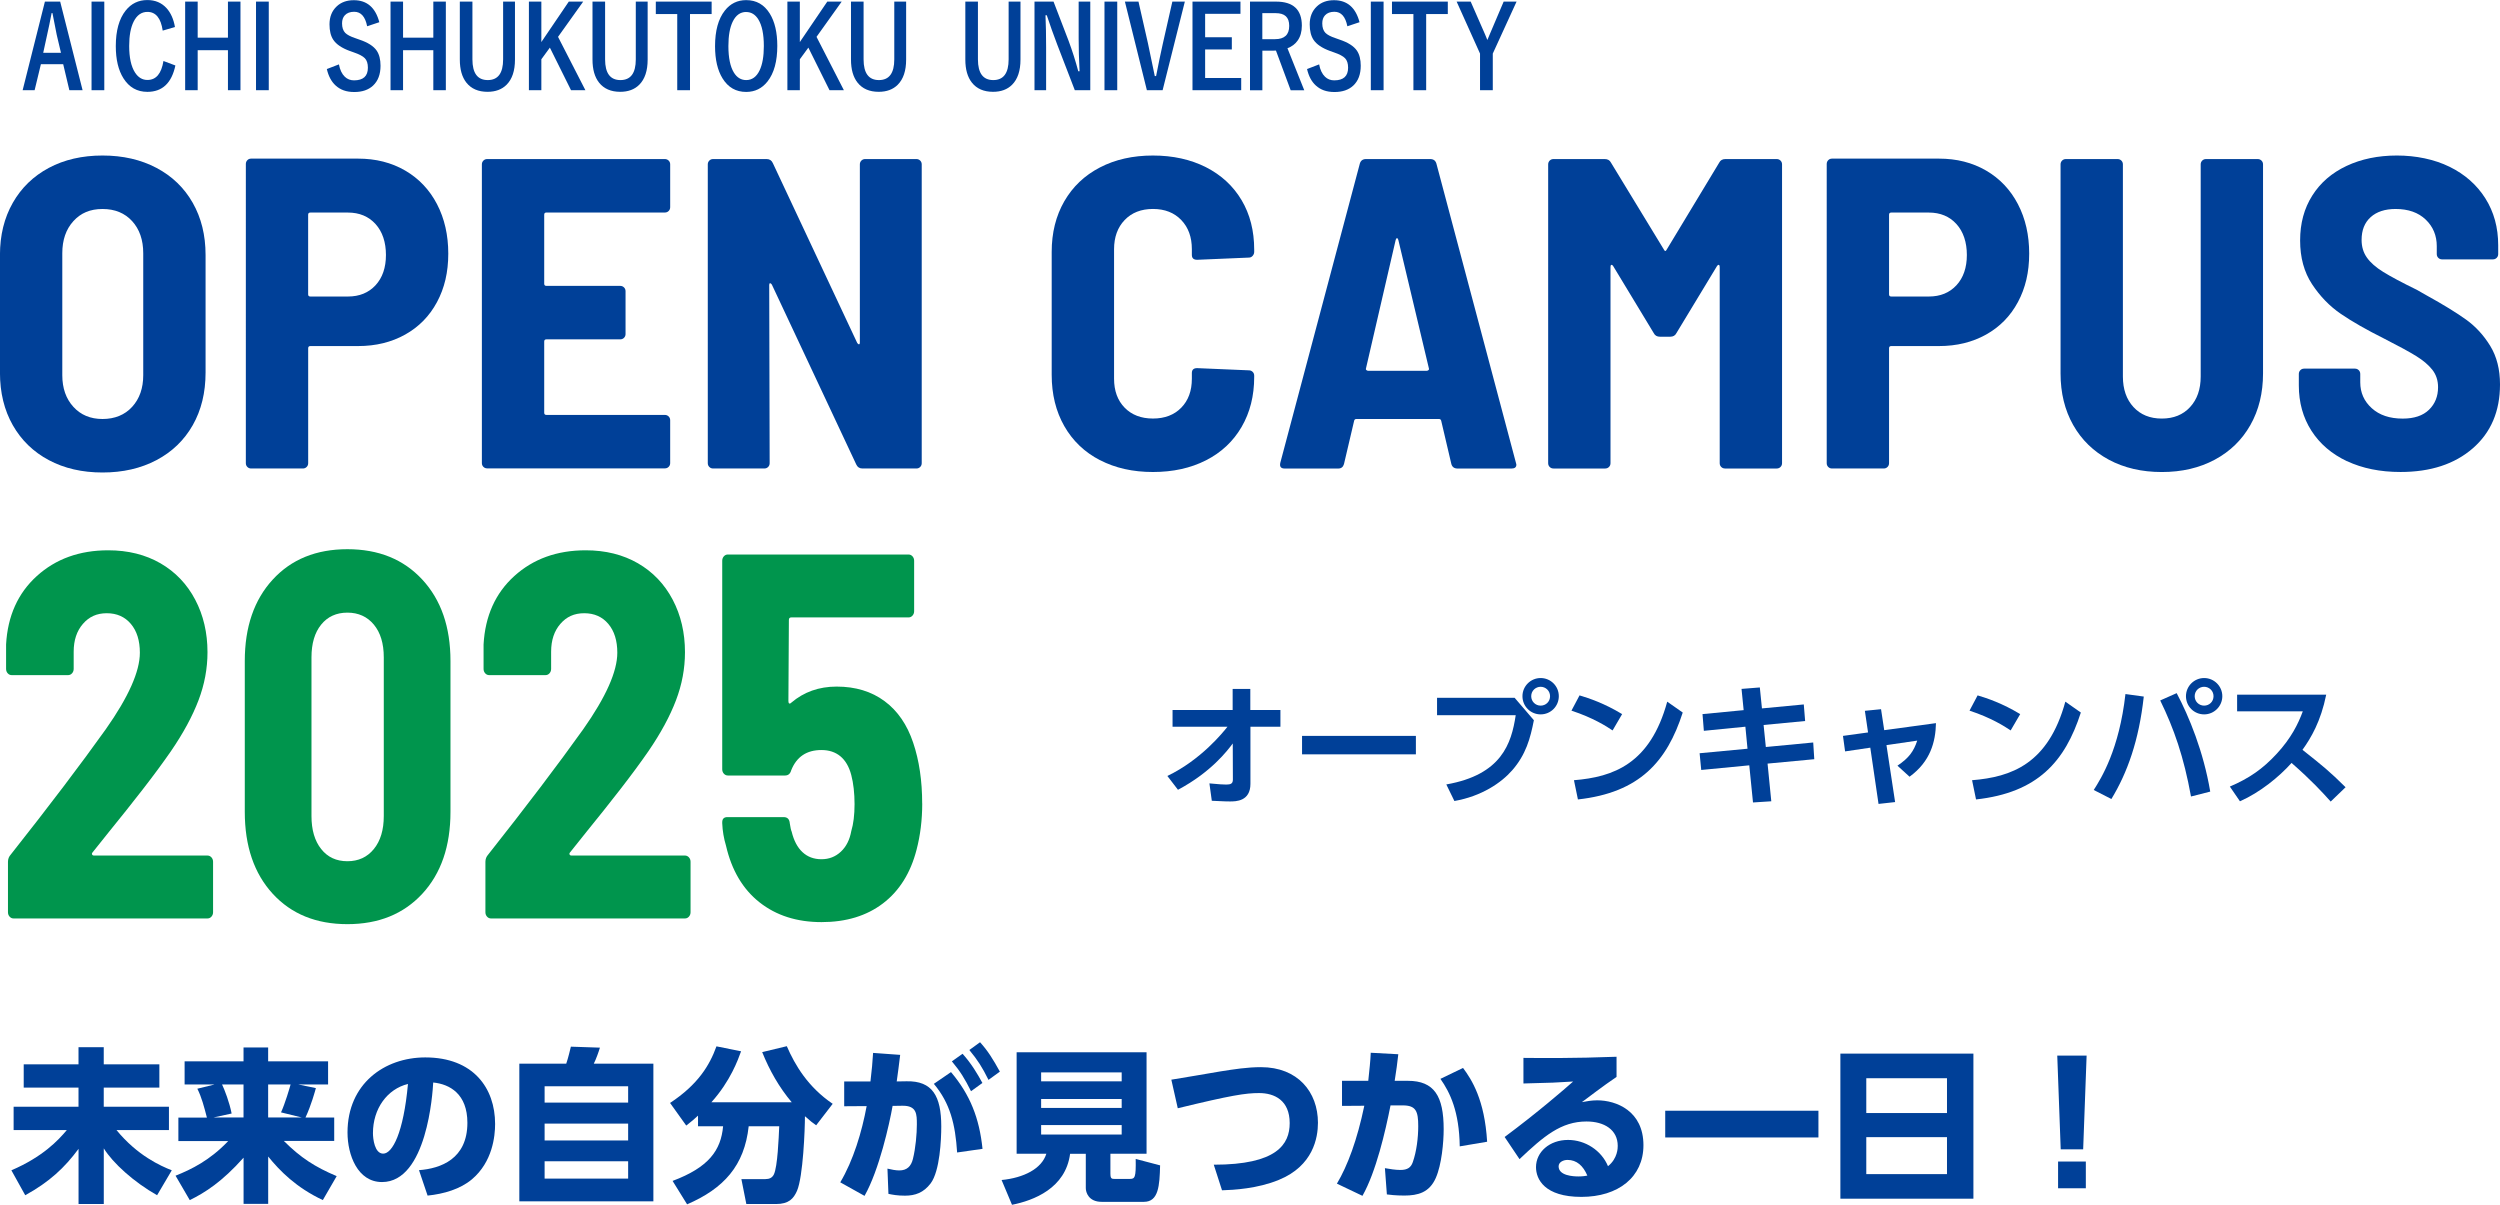 <?xml version="1.0" encoding="UTF-8"?><svg id="_レイヤー_2" xmlns="http://www.w3.org/2000/svg" viewBox="0 0 636.88 306.93"><defs><style>.cls-1{fill:#00954d;}.cls-2{fill:#004098;}</style></defs><g id="_レイヤー_1-2"><path class="cls-2" d="M298.71,185.14v-4.26h15.31v-5.37h4.5v5.37h7.67v4.26h-7.64v14.53c0,4.5-3.72,4.5-5.24,4.5-.71,0-1.08,0-4.6-.17l-.61-4.43c2.57.24,3.48.3,4.29.3,1.15,0,1.69-.24,1.69-1.28l-.03-9.19c-1.39,1.86-5.51,7.3-13.96,11.8l-2.7-3.52c8.58-4.12,14.16-11.09,15.31-12.54h-13.99Z"/><path class="cls-2" d="M360.7,187.47v4.7h-29v-4.7h29Z"/><path class="cls-2" d="M385.86,177.77l4.9,5.71c-.91,4.63-2.03,8.75-5.51,12.74-2.8,3.21-7.81,6.62-14.74,7.84l-2.06-4.22c14.06-2.47,16.59-10.38,17.68-17.64h-20.04v-4.43h19.77ZM397.11,177.36c0,2.57-2.06,4.63-4.63,4.63s-4.63-2.06-4.63-4.63,2.1-4.63,4.63-4.63,4.63,2.03,4.63,4.63ZM390.08,177.36c0,1.35,1.08,2.4,2.4,2.4s2.4-1.01,2.4-2.4-1.12-2.4-2.4-2.4-2.4,1.01-2.4,2.4Z"/><path class="cls-2" d="M410.81,186.08c-1.49-1.01-4.97-3.24-10.48-5.04l2.06-3.89c2.47.74,6.25,1.99,10.85,4.77l-2.43,4.16ZM400.97,198.76c10.04-.81,19.43-4.16,23.76-20.01l3.95,2.77c-4.02,12.47-10.98,20.41-26.7,22.14l-1.01-4.9Z"/><path class="cls-2" d="M459.52,179.46l.34,4.22-10.58,1.01.57,5.61,12.07-1.15.27,4.26-11.9,1.12.95,9.6-4.66.3-.95-9.46-12.24,1.18-.41-4.26,12.2-1.15-.54-5.61-10.58,1.05-.34-4.26,10.48-1.01-.54-5.41,4.66-.37.54,5.34,10.65-1.01Z"/><path class="cls-2" d="M482.78,204.33l-4.22.47-2.1-14.33-6.42.95-.54-3.95,6.39-.88-.81-5.51,4.12-.41.81,5.34,13.18-1.79c-.1,4.73-1.39,9.77-6.73,13.65l-3.08-2.81c2.94-1.99,4.12-3.62,5.04-6.39l-7.84,1.15,2.2,14.5Z"/><path class="cls-2" d="M512.22,186.08c-1.49-1.01-4.97-3.24-10.48-5.04l2.06-3.89c2.47.74,6.25,1.99,10.85,4.77l-2.43,4.16ZM502.39,198.76c10.04-.81,19.43-4.16,23.76-20.01l3.95,2.77c-4.02,12.47-10.98,20.41-26.7,22.14l-1.01-4.9Z"/><path class="cls-2" d="M546.13,177.46c-1.22,11.12-4.16,19.37-8.25,26.09l-4.5-2.3c1.93-3.01,6.49-10.31,8.08-24.44l4.66.64ZM558.16,202.91c-1.83-10.11-4.33-17.27-7.84-24.47l4.19-1.86c3.14,5.91,6.83,14.87,8.55,25.08l-4.9,1.25ZM566.14,177.36c0,2.53-2.06,4.63-4.63,4.63s-4.63-2.06-4.63-4.63,2.1-4.63,4.63-4.63,4.63,2.06,4.63,4.63ZM559.1,177.36c0,1.35,1.08,2.4,2.4,2.4s2.4-1.01,2.4-2.4-1.12-2.4-2.4-2.4-2.4,1.01-2.4,2.4Z"/><path class="cls-2" d="M592.61,176.96c-1.39,6.86-3.89,11.05-6.05,14.06,5.14,4.06,6.96,5.54,10.98,9.53l-3.79,3.65c-2.06-2.3-4.93-5.44-9.97-9.84-3.18,3.55-8.01,7.5-13.15,9.77l-2.57-3.75c4.9-2.1,8.35-4.46,11.96-8.38,3.65-3.95,5.44-7.57,6.62-10.78h-16.73v-4.26h22.68Z"/><path class="cls-2" d="M12.44,117.22c-3.94-2.1-7-5.07-9.18-8.9-2.18-3.83-3.27-8.3-3.27-13.4v-29.96c0-5.03,1.09-9.46,3.27-13.29,2.18-3.83,5.24-6.79,9.18-8.9,3.94-2.1,8.5-3.15,13.68-3.15s9.76,1.05,13.74,3.15c3.98,2.1,7.06,5.07,9.24,8.9,2.18,3.83,3.27,8.26,3.27,13.29v29.96c0,5.11-1.09,9.57-3.27,13.4-2.18,3.83-5.26,6.8-9.24,8.9-3.98,2.1-8.56,3.15-13.74,3.15s-9.74-1.05-13.68-3.15ZM33.67,103.64c1.88-2.06,2.82-4.75,2.82-8.05v-31.08c0-3.38-.94-6.1-2.82-8.17-1.88-2.06-4.39-3.1-7.55-3.1s-5.56,1.03-7.43,3.1c-1.88,2.07-2.82,4.79-2.82,8.17v31.08c0,3.3.94,5.99,2.82,8.05,1.88,2.07,4.35,3.1,7.43,3.1s5.67-1.03,7.55-3.1Z"/><path class="cls-2" d="M103.22,43.45c3.49,2.03,6.19,4.88,8.11,8.56,1.91,3.68,2.87,7.88,2.87,12.61s-.96,8.77-2.87,12.33c-1.91,3.57-4.62,6.33-8.11,8.28-3.49,1.95-7.49,2.93-11.99,2.93h-12.16c-.38,0-.56.19-.56.56v29.28c0,.38-.13.7-.39.96s-.58.39-.96.39h-13.18c-.38,0-.7-.13-.96-.39-.26-.26-.39-.58-.39-.96V41.76c0-.37.13-.69.39-.96s.58-.39.96-.39h27.25c4.5,0,8.5,1.01,11.99,3.04ZM95.67,72.67c1.76-1.91,2.65-4.49,2.65-7.71s-.88-5.93-2.65-7.88c-1.77-1.95-4.11-2.93-7.04-2.93h-9.57c-.38,0-.56.19-.56.56v20.27c0,.38.19.56.56.56h9.57c2.93,0,5.27-.96,7.04-2.87Z"/><path class="cls-2" d="M170.34,53.75c-.26.26-.58.39-.96.39h-30.18c-.38,0-.56.19-.56.56v17.57c0,.38.19.56.56.56h18.81c.38,0,.69.13.96.39.26.26.39.58.39.96v10.92c0,.38-.13.7-.39.96s-.58.39-.96.39h-18.81c-.38,0-.56.19-.56.56v18.13c0,.38.19.56.56.56h30.18c.37,0,.69.13.96.39.26.26.39.58.39.96v10.92c0,.38-.13.7-.39.96s-.58.39-.96.39h-45.27c-.38,0-.7-.13-.96-.39-.26-.26-.39-.58-.39-.96V41.87c0-.38.13-.69.39-.96.26-.26.58-.39.96-.39h45.27c.37,0,.69.13.96.39.26.26.39.58.39.96v10.92c0,.38-.13.7-.39.96Z"/><path class="cls-2" d="M219.44,40.91c.26-.26.58-.39.96-.39h13.06c.38,0,.69.13.96.39.26.26.39.58.39.96v76.13c0,.38-.13.7-.39.96-.26.26-.58.39-.96.39h-13.74c-.75,0-1.28-.34-1.58-1.01l-21.51-45.84c-.15-.23-.3-.34-.45-.34s-.22.15-.22.45l.11,45.39c0,.38-.13.7-.39.96-.26.26-.58.39-.96.39h-13.06c-.38,0-.7-.13-.96-.39-.26-.26-.39-.58-.39-.96V41.87c0-.38.13-.69.39-.96.26-.26.58-.39.96-.39h13.63c.75,0,1.28.34,1.58,1.01l21.51,45.84c.15.23.3.34.45.34s.22-.15.22-.45v-45.39c0-.38.13-.69.39-.96Z"/><path class="cls-2" d="M280.2,117.22c-3.91-2.03-6.93-4.92-9.07-8.67-2.14-3.75-3.21-8.11-3.21-13.06v-31.31c0-4.88,1.07-9.18,3.21-12.9,2.14-3.72,5.16-6.59,9.07-8.62,3.9-2.03,8.41-3.04,13.51-3.04s9.61,1,13.52,2.98c3.9,1.99,6.93,4.79,9.07,8.39,2.14,3.6,3.21,7.81,3.21,12.61v.56c0,.38-.13.71-.39,1.01-.26.3-.58.45-.96.45l-13.18.56c-.9,0-1.35-.41-1.35-1.24v-1.46c0-3.08-.9-5.56-2.7-7.43-1.8-1.88-4.21-2.82-7.21-2.82s-5.41.94-7.21,2.82c-1.8,1.88-2.7,4.36-2.7,7.43v33c0,3.08.9,5.54,2.7,7.38,1.8,1.84,4.2,2.76,7.21,2.76s5.41-.92,7.21-2.76c1.8-1.84,2.7-4.3,2.7-7.38v-1.46c0-.83.45-1.24,1.35-1.24l13.18.56c.38,0,.69.13.96.39.26.26.39.58.39.96v.34c0,4.81-1.07,9.05-3.21,12.73-2.14,3.68-5.16,6.51-9.07,8.5-3.91,1.99-8.41,2.98-13.52,2.98s-9.61-1.01-13.51-3.04Z"/><path class="cls-2" d="M369.74,118.23l-2.59-11.04c-.08-.3-.26-.45-.56-.45h-21.06c-.3,0-.49.15-.56.45l-2.59,11.04c-.22.75-.71,1.13-1.46,1.13h-13.63c-.98,0-1.35-.49-1.13-1.46l20.27-76.25c.23-.75.75-1.13,1.58-1.13h16.33c.83,0,1.35.38,1.58,1.13l20.27,76.25.11.45c0,.68-.41,1.01-1.24,1.01h-13.74c-.83,0-1.35-.37-1.58-1.13ZM348.12,94.3c.15.11.3.17.45.17h14.87c.15,0,.3-.06.45-.17.15-.11.19-.28.11-.51l-7.77-32.66c-.08-.3-.19-.45-.34-.45s-.26.15-.34.45l-7.55,32.66c-.08.23-.04.39.11.51Z"/><path class="cls-2" d="M439.57,40.52h13.06c.38,0,.69.13.96.39.26.26.39.58.39.96v76.13c0,.38-.13.7-.39.96-.26.26-.58.39-.96.39h-13.18c-.38,0-.7-.13-.96-.39-.26-.26-.39-.58-.39-.96v-50.01c0-.3-.08-.47-.23-.51-.15-.04-.3.06-.45.28l-10.36,17.12c-.3.6-.83.9-1.58.9h-2.59c-.75,0-1.28-.3-1.58-.9l-10.36-17.12c-.15-.23-.3-.32-.45-.28-.15.04-.22.21-.22.51v50.01c0,.38-.13.7-.39.96-.26.26-.58.39-.96.39h-13.18c-.38,0-.7-.13-.96-.39-.26-.26-.39-.58-.39-.96V41.87c0-.38.13-.69.39-.96.26-.26.58-.39.96-.39h13.06c.75,0,1.28.3,1.58.9l13.51,22.19c.23.45.45.45.68,0l13.4-22.19c.3-.6.83-.9,1.58-.9Z"/><path class="cls-2" d="M505.96,43.45c3.49,2.03,6.19,4.88,8.11,8.56,1.92,3.68,2.87,7.88,2.87,12.61s-.96,8.77-2.87,12.33c-1.91,3.57-4.62,6.33-8.11,8.28-3.49,1.95-7.49,2.93-12,2.93h-12.16c-.38,0-.56.19-.56.56v29.28c0,.38-.13.7-.39.96-.26.26-.58.39-.96.39h-13.18c-.38,0-.7-.13-.96-.39-.26-.26-.39-.58-.39-.96V41.76c0-.37.13-.69.39-.96.26-.26.58-.39.96-.39h27.25c4.51,0,8.5,1.01,12,3.04ZM498.41,72.67c1.76-1.91,2.65-4.49,2.65-7.71s-.88-5.93-2.65-7.88c-1.77-1.95-4.11-2.93-7.04-2.93h-9.57c-.38,0-.56.19-.56.56v20.27c0,.38.19.56.56.56h9.57c2.93,0,5.27-.96,7.04-2.87Z"/><path class="cls-2" d="M537.21,117.1c-3.9-2.1-6.93-5.05-9.07-8.84-2.14-3.79-3.21-8.17-3.21-13.12v-53.27c0-.38.13-.69.39-.96.26-.26.58-.39.96-.39h13.18c.38,0,.69.13.96.39.26.26.39.58.39.96v54.06c0,3.23.9,5.82,2.7,7.77,1.8,1.95,4.2,2.93,7.21,2.93s5.41-.97,7.21-2.93c1.8-1.95,2.7-4.54,2.7-7.77v-54.06c0-.38.13-.69.39-.96.26-.26.58-.39.96-.39h13.18c.37,0,.69.13.96.39.26.26.39.58.39.96v53.27c0,4.96-1.07,9.33-3.21,13.12-2.14,3.79-5.16,6.74-9.07,8.84-3.91,2.1-8.41,3.15-13.51,3.15s-9.61-1.05-13.52-3.15Z"/><path class="cls-2" d="M597.91,117.5c-3.9-1.84-6.93-4.43-9.07-7.77-2.14-3.34-3.21-7.19-3.21-11.54v-2.93c0-.37.13-.69.39-.96.26-.26.58-.39.96-.39h12.95c.38,0,.69.13.96.39.26.26.39.58.39.96v2.14c0,2.63.98,4.83,2.93,6.59,1.95,1.77,4.58,2.65,7.88,2.65,2.93,0,5.16-.75,6.7-2.25,1.54-1.5,2.31-3.42,2.31-5.74,0-1.73-.49-3.21-1.46-4.45-.98-1.24-2.35-2.4-4.11-3.49-1.76-1.09-4.49-2.57-8.17-4.45-4.5-2.25-8.18-4.35-11.04-6.31-2.85-1.95-5.29-4.47-7.32-7.55-2.03-3.08-3.04-6.79-3.04-11.15s1.03-8.17,3.1-11.43c2.06-3.27,4.97-5.78,8.73-7.55,3.75-1.76,8.03-2.65,12.84-2.65s9.5.96,13.4,2.87c3.9,1.91,6.94,4.6,9.12,8.05,2.18,3.45,3.27,7.43,3.27,11.94v2.25c0,.38-.13.7-.39.96-.26.26-.58.39-.96.39h-12.95c-.38,0-.7-.13-.96-.39-.26-.26-.39-.58-.39-.96v-2.03c0-2.7-.94-4.96-2.82-6.76-1.88-1.8-4.43-2.7-7.66-2.7-2.7,0-4.83.7-6.36,2.08-1.54,1.39-2.31,3.32-2.31,5.8,0,1.73.45,3.23,1.35,4.5.9,1.28,2.29,2.5,4.17,3.66,1.88,1.17,4.73,2.69,8.56,4.56l2.37,1.35c4.35,2.4,7.75,4.49,10.19,6.25,2.44,1.76,4.49,4,6.14,6.7,1.65,2.7,2.48,5.97,2.48,9.8,0,6.83-2.31,12.26-6.93,16.27-4.62,4.02-10.76,6.03-18.41,6.03-5.18,0-9.72-.92-13.63-2.76Z"/><path class="cls-1" d="M23.46,217.68c.08.18.24.27.48.27h28.9c.4,0,.74.16,1.02.46.28.31.42.69.42,1.13v12.85c0,.44-.14.82-.42,1.13-.28.31-.62.46-1.02.46H3.47c-.4,0-.74-.15-1.02-.46-.28-.31-.42-.68-.42-1.13v-12.85c0-.71.24-1.32.72-1.85,9.71-12.28,17.78-22.92,24.21-31.93,5.78-8.21,8.67-14.71,8.67-19.47,0-3.09-.76-5.54-2.29-7.35-1.53-1.81-3.57-2.72-6.14-2.72s-4.52.91-6.08,2.72c-1.57,1.81-2.35,4.17-2.35,7.09v4.37c0,.44-.14.82-.42,1.13-.28.31-.62.46-1.02.46H2.99c-.4,0-.74-.15-1.02-.46-.28-.31-.42-.68-.42-1.13v-6.23c.4-7.24,3.01-13.05,7.83-17.42,4.82-4.37,10.88-6.56,18.19-6.56,5.06,0,9.49,1.11,13.31,3.31,3.81,2.21,6.76,5.3,8.85,9.27,2.09,3.97,3.13,8.44,3.13,13.38,0,4.15-.76,8.24-2.29,12.25-1.53,4.02-3.85,8.33-6.99,12.92-2.01,2.91-4.42,6.18-7.23,9.8-2.81,3.62-5.62,7.15-8.43,10.6l-4.34,5.43c-.16.18-.2.35-.12.53Z"/><path class="cls-1" d="M69.47,227.68c-4.74-5.17-7.11-12.12-7.11-20.87v-38.42c0-8.65,2.37-15.57,7.11-20.73,4.74-5.17,11.08-7.75,19.03-7.75s14.31,2.58,19.09,7.75c4.78,5.17,7.17,12.08,7.17,20.73v38.42c0,8.74-2.39,15.7-7.17,20.87-4.78,5.17-11.14,7.75-19.09,7.75s-14.29-2.58-19.03-7.75ZM95.24,216.29c1.69-2.07,2.53-4.88,2.53-8.41v-40.41c0-3.53-.84-6.31-2.53-8.35-1.69-2.03-3.94-3.05-6.74-3.05s-5.04,1.02-6.68,3.05c-1.65,2.03-2.47,4.81-2.47,8.35v40.41c0,3.53.82,6.34,2.47,8.41,1.64,2.08,3.87,3.11,6.68,3.11s5.06-1.04,6.74-3.11Z"/><path class="cls-1" d="M145.1,217.68c.08.18.24.27.48.27h28.9c.4,0,.74.16,1.02.46.28.31.42.69.42,1.13v12.85c0,.44-.14.82-.42,1.13-.28.31-.62.46-1.02.46h-49.38c-.4,0-.74-.15-1.02-.46-.28-.31-.42-.68-.42-1.13v-12.85c0-.71.24-1.32.72-1.85,9.71-12.28,17.78-22.92,24.21-31.93,5.78-8.21,8.67-14.71,8.67-19.47,0-3.09-.76-5.54-2.29-7.35-1.53-1.81-3.57-2.72-6.14-2.72s-4.52.91-6.08,2.72c-1.57,1.81-2.35,4.17-2.35,7.09v4.37c0,.44-.14.82-.42,1.13-.28.31-.62.46-1.02.46h-14.33c-.4,0-.74-.15-1.02-.46-.28-.31-.42-.68-.42-1.13v-6.23c.4-7.24,3.01-13.05,7.83-17.42,4.82-4.37,10.88-6.56,18.19-6.56,5.06,0,9.49,1.11,13.31,3.31,3.81,2.21,6.76,5.3,8.85,9.27,2.09,3.97,3.13,8.44,3.13,13.38,0,4.15-.76,8.24-2.29,12.25-1.53,4.02-3.85,8.33-6.99,12.92-2.01,2.91-4.42,6.18-7.23,9.8-2.81,3.62-5.62,7.15-8.43,10.6l-4.34,5.43c-.16.18-.2.35-.12.53Z"/><path class="cls-1" d="M234.94,204.7c0,4.15-.48,8.08-1.45,11.79-1.53,5.92-4.38,10.47-8.55,13.65-4.18,3.18-9.39,4.77-15.66,4.77s-11.52-1.68-15.78-5.03c-4.26-3.36-7.11-8.17-8.55-14.44-.56-1.85-.88-3.75-.96-5.7v-.26c0-.88.44-1.32,1.32-1.32h14.33c.96,0,1.48.53,1.56,1.59.16,1.06.32,1.77.48,2.12.56,2.3,1.48,4.04,2.77,5.23,1.28,1.19,2.89,1.79,4.82,1.79s3.57-.64,4.94-1.92c1.37-1.28,2.25-3.02,2.65-5.23.56-1.85.84-4.15.84-6.89s-.28-5.3-.84-7.42c-.56-2.12-1.49-3.71-2.77-4.77-1.29-1.06-2.89-1.59-4.82-1.59-3.78,0-6.34,1.72-7.71,5.17-.24.88-.76,1.32-1.56,1.32h-14.57c-.4,0-.74-.15-1.02-.46-.28-.31-.42-.68-.42-1.13v-53.12c0-.44.14-.82.42-1.13.28-.31.62-.46,1.02-.46h46.01c.4,0,.74.16,1.02.46.28.31.42.69.42,1.13v12.85c0,.44-.14.82-.42,1.13-.28.31-.62.46-1.02.46h-29.87c-.4,0-.6.22-.6.66l-.12,20.67c0,.35.08.55.24.6.16.05.32-.02.48-.2,3.21-2.74,7.06-4.11,11.56-4.11,4.82,0,8.89,1.24,12.22,3.71,3.33,2.47,5.76,6.01,7.29,10.6,1.52,4.5,2.29,9.67,2.29,15.5Z"/><path class="cls-2" d="M15.33.41l5.71,22.57h-3.37l-1.57-6.63h-5.68l-1.6,6.63h-3.05L11.44.41h3.89ZM15.53,13.44l-1.08-4.57c-.14-.64-.5-2.5-1.09-5.55h-.21c-.4,2.11-.78,3.95-1.14,5.53l-1,4.6h4.53Z"/><path class="cls-2" d="M26.57.41v22.57h-3.25V.41h3.25Z"/><path class="cls-2" d="M44.57,6.88l-3.12.92c-.46-3.18-1.76-4.77-3.89-4.77-1.51,0-2.68.82-3.51,2.47-.76,1.52-1.14,3.58-1.14,6.19,0,2.97.49,5.23,1.48,6.78.82,1.27,1.87,1.9,3.17,1.9,2.21,0,3.56-1.61,4.08-4.83l3.04,1.14c-.95,4.48-3.33,6.72-7.14,6.72-2.61,0-4.64-1.15-6.09-3.45-1.3-2.05-1.95-4.79-1.95-8.21,0-3.93.84-6.95,2.52-9.06,1.42-1.78,3.26-2.67,5.52-2.67,2,0,3.63.69,4.89,2.07,1.07,1.18,1.79,2.78,2.14,4.8Z"/><path class="cls-2" d="M61.26.41v22.57h-3.19v-10.19h-7.71v10.19h-3.19V.41h3.19v9.19h7.71V.41h3.19Z"/><path class="cls-2" d="M68.47.41v22.57h-3.25V.41h3.25Z"/><path class="cls-2" d="M96.65,5.65l-3.12,1.04c-.48-2.46-1.58-3.69-3.3-3.69-1.04,0-1.84.3-2.39.9-.47.51-.7,1.19-.7,2.05,0,1.06.27,1.87.8,2.42.49.49,1.35.95,2.6,1.36l.98.35c2.17.72,3.65,1.66,4.45,2.83.64.95.97,2.23.97,3.84,0,2.19-.64,3.87-1.91,5.06-1.17,1.09-2.76,1.63-4.78,1.63s-3.53-.55-4.74-1.65c-1.09-.99-1.84-2.4-2.25-4.2l3.08-1.19c.26,1.39.76,2.44,1.5,3.15.64.62,1.43.92,2.34.92,2.36,0,3.54-1.07,3.54-3.22,0-1.08-.26-1.88-.78-2.42-.5-.52-1.45-1.02-2.83-1.49l-.96-.34c-2.06-.75-3.47-1.7-4.24-2.86-.65-.97-.97-2.28-.97-3.93,0-1.9.61-3.43,1.82-4.57,1.11-1.06,2.57-1.59,4.37-1.59,3.36,0,5.53,1.88,6.51,5.63Z"/><path class="cls-2" d="M113.58.41v22.57h-3.19v-10.19h-7.71v10.19h-3.19V.41h3.19v9.19h7.71V.41h3.19Z"/><path class="cls-2" d="M131.19.41v14.77c0,2.84-.71,4.98-2.14,6.41-1.2,1.2-2.82,1.8-4.85,1.8-2.35,0-4.15-.78-5.38-2.33-1.12-1.41-1.68-3.37-1.68-5.88V.41h3.21v14.72c0,3.51,1.3,5.27,3.91,5.27s3.91-1.76,3.91-5.27V.41h3.01Z"/><path class="cls-2" d="M148.57.41l-6.41,8.98,6.97,13.59h-3.66l-5.39-10.85-2.17,2.97v7.88h-3.17V.41h3.17v10.3l6.99-10.3h3.67Z"/><path class="cls-2" d="M164.99.41v14.77c0,2.84-.71,4.98-2.14,6.41-1.2,1.2-2.82,1.8-4.85,1.8-2.35,0-4.15-.78-5.38-2.33-1.12-1.41-1.68-3.37-1.68-5.88V.41h3.21v14.72c0,3.51,1.3,5.27,3.91,5.27s3.91-1.76,3.91-5.27V.41h3.01Z"/><path class="cls-2" d="M181.29.41v3.17h-5.51v19.4h-3.25V3.58h-5.46V.41h14.22Z"/><path class="cls-2" d="M190.1.03c2.59,0,4.59,1.15,6.01,3.44,1.27,2.06,1.91,4.8,1.91,8.22,0,3.93-.83,6.95-2.48,9.05-1.4,1.79-3.22,2.68-5.46,2.68-2.59,0-4.59-1.15-6.01-3.45-1.27-2.05-1.91-4.79-1.91-8.21,0-3.93.83-6.95,2.49-9.06,1.4-1.78,3.21-2.67,5.45-2.67ZM190.1,3.05c-1.5,0-2.64.82-3.44,2.46-.73,1.51-1.1,3.58-1.1,6.22,0,3,.47,5.26,1.41,6.78.78,1.26,1.83,1.89,3.12,1.89,1.49,0,2.63-.82,3.42-2.47.72-1.51,1.08-3.57,1.08-6.19,0-3.02-.47-5.28-1.4-6.79-.78-1.26-1.81-1.89-3.11-1.89Z"/><path class="cls-2" d="M214.42.41l-6.41,8.98,6.97,13.59h-3.66l-5.39-10.85-2.17,2.97v7.88h-3.17V.41h3.17v10.3l6.99-10.3h3.67Z"/><path class="cls-2" d="M230.84.41v14.77c0,2.84-.71,4.98-2.14,6.41-1.2,1.2-2.82,1.8-4.85,1.8-2.35,0-4.15-.78-5.38-2.33-1.12-1.41-1.68-3.37-1.68-5.88V.41h3.21v14.72c0,3.51,1.3,5.27,3.91,5.27s3.91-1.76,3.91-5.27V.41h3.01Z"/><path class="cls-2" d="M259.97.41v14.77c0,2.84-.71,4.98-2.14,6.41-1.2,1.2-2.82,1.8-4.85,1.8-2.35,0-4.15-.78-5.38-2.33-1.12-1.41-1.68-3.37-1.68-5.88V.41h3.21v14.72c0,3.51,1.3,5.27,3.91,5.27s3.91-1.76,3.91-5.27V.41h3.01Z"/><path class="cls-2" d="M277.75.41v22.57h-3.94l-4.48-11.63c-.96-2.51-1.84-5-2.66-7.46h-.33c.11,2.5.16,5.22.16,8.15v10.94h-2.96V.41h4.85l3.84,10c.95,2.56,1.77,5.14,2.46,7.74h.33c-.16-3.07-.23-5.82-.23-8.27V.41h2.96Z"/><path class="cls-2" d="M284.62.41v22.57h-3.25V.41h3.25Z"/><path class="cls-2" d="M301.84.41l-5.66,22.57h-4.01l-5.6-22.57h3.46l2.41,10.61c.06.27.64,3.06,1.74,8.35h.34c.63-3.23,1.2-5.98,1.71-8.24l2.43-10.73h3.18Z"/><path class="cls-2" d="M316.01.41v3.11h-9v5.97h6.8v3.11h-6.8v7.27h9.19v3.11h-12.41V.41h12.22Z"/><path class="cls-2" d="M318.44.41h6.65c4.37,0,6.56,2.05,6.56,6.14,0,1.51-.36,2.77-1.07,3.78-.63.9-1.5,1.55-2.6,1.96l4.28,10.7h-3.46l-3.75-10.11-.84.03h-2.62v10.09h-3.15V.41ZM321.58,3.35v6.63h3.23c2.42,0,3.62-1.13,3.62-3.38s-1.16-3.25-3.48-3.25h-3.37Z"/><path class="cls-2" d="M346.36,5.65l-3.12,1.04c-.48-2.46-1.58-3.69-3.3-3.69-1.04,0-1.84.3-2.39.9-.47.51-.7,1.19-.7,2.05,0,1.06.27,1.87.8,2.42.49.49,1.35.95,2.6,1.36l.98.35c2.17.72,3.65,1.66,4.45,2.83.64.95.97,2.23.97,3.84,0,2.19-.64,3.87-1.91,5.06-1.17,1.09-2.76,1.63-4.78,1.63s-3.53-.55-4.74-1.65c-1.1-.99-1.84-2.4-2.25-4.2l3.08-1.19c.26,1.39.76,2.44,1.5,3.15.64.62,1.42.92,2.34.92,2.36,0,3.54-1.07,3.54-3.22,0-1.08-.26-1.88-.78-2.42-.5-.52-1.45-1.02-2.83-1.49l-.96-.34c-2.06-.75-3.47-1.7-4.24-2.86-.64-.97-.97-2.28-.97-3.93,0-1.9.61-3.43,1.82-4.57,1.11-1.06,2.57-1.59,4.37-1.59,3.36,0,5.53,1.88,6.51,5.63Z"/><path class="cls-2" d="M352.47.41v22.57h-3.25V.41h3.25Z"/><path class="cls-2" d="M368.83.41v3.17h-5.51v19.4h-3.25V3.58h-5.46V.41h14.22Z"/><path class="cls-2" d="M386.35.41l-6.06,13.24v9.33h-3.25v-9.33l-5.96-13.24h3.58l3.68,8.4c.08.19.28.65.57,1.38.2-.52.4-.99.59-1.41l3.56-8.37h3.28Z"/><path class="cls-2" d="M20,271.14v-4.37h6.43v4.37h14.17v5.93h-14.17v4.88h16.61v5.93h-13.37c5.34,6.52,11.23,9.13,14.09,10.26l-3.74,6.35c-5.93-3.36-11.27-8.2-13.58-11.94v14.17h-6.43v-14.05c-3.53,4.79-7.44,8.45-13.58,11.82l-3.53-6.35c8.03-3.45,11.94-7.65,14.13-10.26H3.47v-5.93h16.53v-4.88H6.04v-5.93h13.96Z"/><path class="cls-2" d="M54.56,276.27h-7.53v-5.89h15.01v-3.53h6.27v3.53h15.27v5.89h-7.61l4.5.93c-.17.63-1.18,4.37-2.65,7.49h7.32v5.97h-12.83c4.25,4.25,7.95,6.64,13.46,8.96l-3.53,6.1c-6.73-3.15-10.98-7.44-13.92-11.1v12.07h-6.27v-11.77c-5.47,6.14-9.84,8.92-13.71,10.81l-3.62-6.22c4.04-1.6,8.79-3.95,13.42-8.83h-12.7v-5.97h7.27c-.71-2.73-1.35-5.21-2.44-7.36l4.29-1.05ZM54.39,284.68h7.65v-8.41h-5.47c.67,1.39,1.89,4.58,2.44,7.4l-4.63,1.01ZM71.59,283.38c1.01-2.19,2.19-6.18,2.44-7.11h-5.72v8.41h8.58l-5.3-1.3Z"/><path class="cls-2" d="M106.75,298.1c5.55-.42,12.32-2.86,12.32-12.07,0-7.32-4.46-9.84-8.71-10.26-.13,2.61-1.6,25.36-13.04,25.36-6.22,0-8.79-6.9-8.79-12.62,0-12.41,9.42-19.13,19.81-19.13,12.24,0,17.79,7.82,17.79,16.95,0,3.15-.67,9.67-5.89,14.09-2.99,2.52-7.19,3.74-11.31,4.16l-2.19-6.48ZM95.01,288.68c0,1.43.42,5.21,2.61,5.21,2.35,0,5.17-5.26,6.31-17.75-5.3,1.3-8.92,6.31-8.92,12.53Z"/><path class="cls-2" d="M144.25,270.97c.5-1.43,1.01-3.62,1.18-4.33l7.4.25c-.25.88-1.01,3.03-1.56,4.08h15.18v35.07h-34.15v-35.07h11.94ZM160.02,276.73h-21.28v4.16h21.28v-4.16ZM160.02,286.24h-21.28v4.29h21.28v-4.29ZM160.02,295.83h-21.28v4.42h21.28v-4.42Z"/><path class="cls-2" d="M177.81,284.22c-.88.84-1.6,1.43-2.99,2.52l-4.12-5.76c7.15-4.71,10.09-9.63,11.82-14.42l6.27,1.26c-.76,2.1-2.69,7.57-7.57,12.99h20.48c-3.2-3.78-5.68-8.16-7.53-12.78l6.27-1.51c2.1,4.84,5.38,10.39,11.69,14.68l-4.21,5.47c-.8-.55-1.51-1.09-2.86-2.31,0,3.28-.46,15.39-2.02,19.01-.88,1.98-2.06,3.36-5.38,3.36h-7.53l-1.26-6.35h6.1c1.05,0,1.77-.34,2.19-1.22.93-1.98,1.22-9.29,1.35-12.24h-7.78c-1.09,10.05-6.35,15.85-15.69,19.89l-3.7-5.97c9.21-3.45,12.32-7.78,12.87-13.92h-6.39v-2.69Z"/><path class="cls-2" d="M214.05,301.21c3.32-5.55,5.51-12.83,6.73-19.43l-5.72.04v-6.31h6.69c.38-3.15.5-4.75.67-7.28l6.9.5c-.29,2.52-.59,4.67-.88,6.77l2.52-.04c6.56-.13,8.83,3.74,8.83,11.52,0,3.28-.34,11.31-2.69,14.47-1.81,2.4-3.95,3.15-6.56,3.15-1.98,0-3.2-.25-4.21-.46l-.25-6.43c1.09.25,2.06.46,3.03.46,1.93,0,2.99-1.05,3.45-2.9.71-2.82,1.01-6.48,1.01-8.83,0-2.57,0-4.79-3.66-4.75l-2.52.04c-.8,4.54-3.41,16.32-7.15,22.92l-6.18-3.45ZM243.83,293.6c-.46-7.19-1.77-12.53-5.93-17.49l4.37-2.99c4.88,5.76,7.23,11.77,8.03,19.55l-6.48.93ZM245.22,268.45c2.35,2.65,3.74,5.05,5.05,7.44l-2.9,2.1c-1.6-3.2-2.73-5.05-4.88-7.61l2.73-1.93ZM249.67,265.51c1.98,2.19,3.24,4.21,5.05,7.49l-2.9,2.1c-1.6-3.24-2.73-5-4.88-7.61l2.73-1.98Z"/><path class="cls-2" d="M282.89,299.15c0,1.14.38,1.18,1.05,1.18h3.87c1.3,0,1.6-.29,1.51-5.09l6.22,1.64c-.13,5.17-.38,9.29-4.12,9.29h-10.77c-3.32,0-4.04-2.4-4.04-3.49v-8.75h-4c-1.14,8.79-9.29,11.9-14.8,12.99l-2.65-6.31c5.63-.55,10.22-2.86,11.4-6.69h-7.57v-25.86h33.1v25.86h-9.21v5.21ZM285.75,273.2h-20.52v2.27h20.52v-2.27ZM285.75,279.97h-20.52v2.27h20.52v-2.27ZM285.75,286.62h-20.52v2.4h20.52v-2.4Z"/><path class="cls-2" d="M309.21,296.71c16.06,0,19.34-5.17,19.34-10.6,0-5.8-3.87-7.65-7.78-7.65-3.49,0-7.06.55-20.73,3.87l-1.64-7.28c1.98-.29,10.68-1.81,12.45-2.1,3.49-.55,6.85-1.09,10.39-1.09,9.34,0,14.51,6.31,14.51,14.17,0,3.83-1.22,10.98-9.97,14.55-5.38,2.23-11.56,2.57-14.47,2.65l-2.1-6.52Z"/><path class="cls-2" d="M340.58,301.54c2.73-4.58,5.17-11.14,6.98-19.85l-5.68.04v-6.39h6.69c.29-2.82.55-5,.63-7.15l7.02.38c-.29,2.57-.46,3.83-.92,6.77h3.36c6.73,0,9.12,3.91,9.12,12.32,0,3.28-.5,9.04-2.02,12.45-1.64,3.7-4.54,4.46-8.03,4.46-2.19,0-3.83-.21-4.42-.29l-.5-6.69c1.14.21,2.69.46,3.95.46,1.85,0,2.69-.67,3.15-1.98.97-2.73,1.39-6.27,1.39-9.17,0-3.78-.55-5.3-3.95-5.3h-3.11c-1.3,6.6-3.7,16.95-7.15,23.04l-6.52-3.11ZM371.87,292.04c-.13-8.87-2.44-13.67-4.92-17.2l5.76-2.78c2.23,2.99,5.51,8.12,6.14,18.8l-6.98,1.18Z"/><path class="cls-2" d="M411.82,274.34c-1.13.76-3.03,2.06-8.83,6.43,1.14-.21,2.48-.46,3.91-.46,4.84,0,11.77,2.69,11.77,11.44,0,8.12-6.43,13.16-15.81,13.16s-11.56-4.5-11.56-7.57c0-3.87,3.45-6.94,8.16-6.94,4.37,0,8.5,2.65,10.18,6.69,2.48-1.98,2.48-4.67,2.48-5.17,0-4.12-3.45-6.22-7.95-6.22-6.48,0-10.89,3.74-17.07,9.59l-3.79-5.64c8.37-6.22,15.22-12.15,17.45-14.13-3.87.25-5.63.34-12.66.5v-6.52c4.63.04,12.7.13,23.72-.29v5.13ZM399.33,295.49c-1.05,0-2.27.55-2.27,1.64,0,2.4,3.79,2.57,5.05,2.57,1.14,0,1.77-.13,2.27-.21-1.05-2.48-2.69-4-5.05-4Z"/><path class="cls-2" d="M424.22,282.96h39.03v6.81h-39.03v-6.81Z"/><path class="cls-2" d="M502.73,268.41v36.96h-33.89v-36.96h33.89ZM475.44,283.55h20.56v-8.87h-20.56v8.87ZM475.44,289.69v9.42h20.56v-9.42h-20.56Z"/><path class="cls-2" d="M531.57,268.91l-.88,23.89h-5.72l-.88-23.89h7.49ZM524.3,295.91h7.07v6.81h-7.07v-6.81Z"/></g></svg>